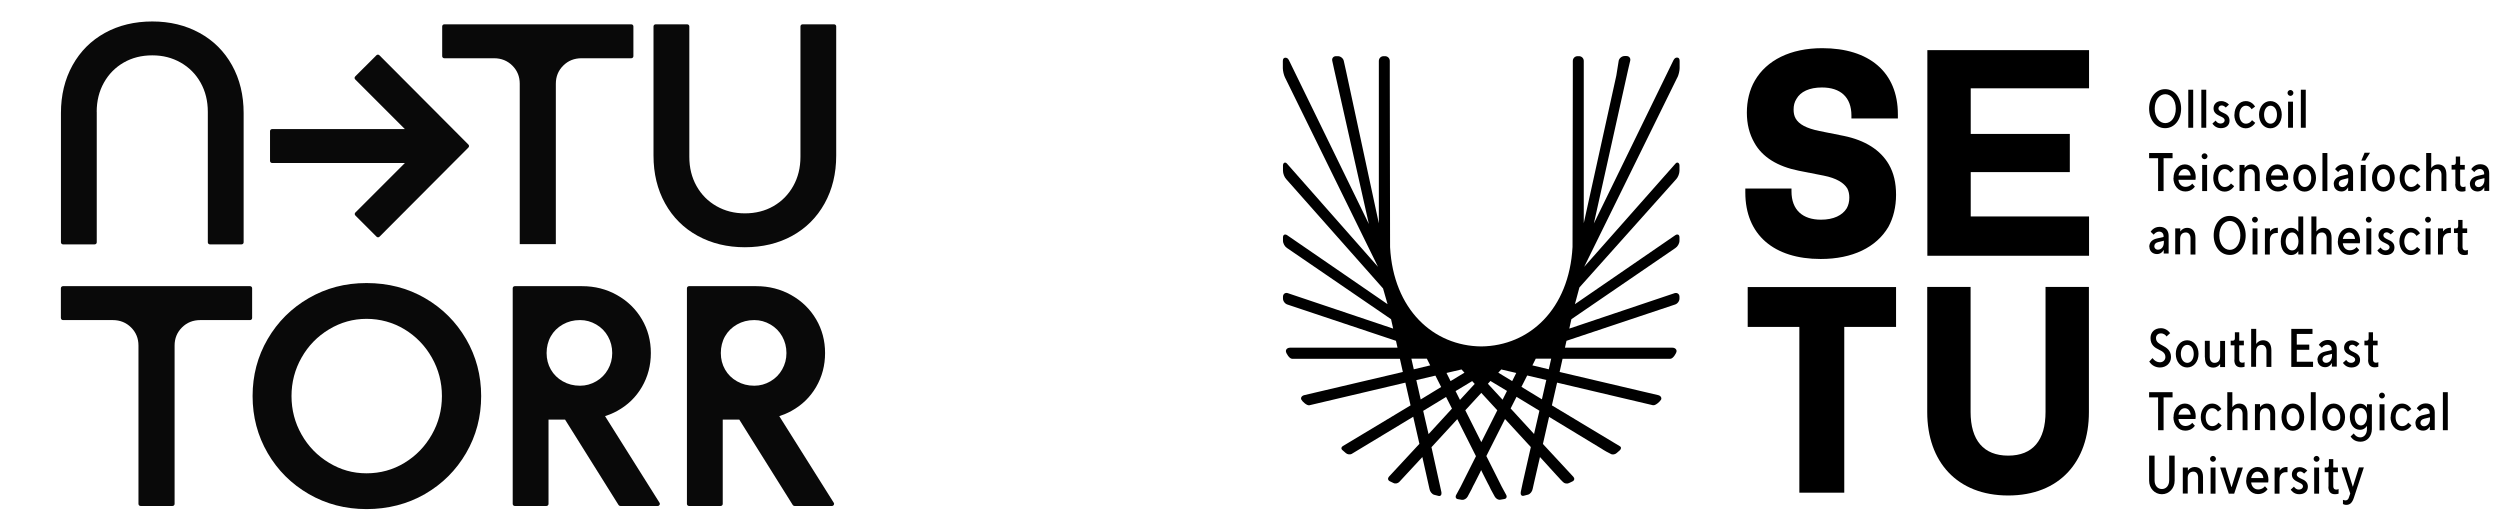 <?xml version="1.0" encoding="UTF-8"?>
<svg xmlns="http://www.w3.org/2000/svg" xmlns:xlink="http://www.w3.org/1999/xlink" id="Layer_1" data-name="Layer 1" viewBox="0 0 949.37 201.52">
  <defs>
    <style>
      .cls-1, .cls-2 {
        fill: none;
      }

      .cls-3 {
        clip-path: url(#clippath);
      }

      .cls-4 {
        fill: #00e3bb;
      }

      .cls-5 {
        fill: #090909;
      }

      .cls-6 {
        fill: #85fc74;
      }

      .cls-7 {
        fill: #7fdbff;
      }

      .cls-8 {
        clip-path: url(#clippath-1);
      }

      .cls-9 {
        clip-path: url(#clippath-3);
      }

      .cls-10 {
        clip-path: url(#clippath-2);
      }

      .cls-2 {
        stroke: #090909;
        stroke-miterlimit: 10;
      }
    </style>
    <symbol id="Partner_SETU" data-name="Partner / SETU" viewBox="0 0 85.93 32.56">
      <g>
        <path d="m61.71,4.32c0-.77.46-1.39,1.14-1.39s1.14.62,1.14,1.39-.46,1.39-1.14,1.39-1.14-.62-1.14-1.39m1.9,0c0-.62-.33-1.03-.75-1.03s-.75.41-.75,1.03.33,1.03.75,1.03.75-.41.75-1.03"></path>
        <rect x="64.5" y="2.97" width=".35" height="2.71"></rect>
        <rect x="65.43" y="2.97" width=".35" height="2.71"></rect>
        <g>
          <path d="m66.22,5.38l.23-.21c.08.12.19.21.35.21.17,0,.29-.1.29-.23,0-.15-.14-.21-.31-.29-.21-.1-.48-.22-.48-.56,0-.27.19-.52.54-.52.25,0,.44.12.56.25l-.23.21s-.12-.15-.29-.15c-.14,0-.23.1-.23.21,0,.15.15.23.33.31.24.1.46.24.46.56s-.23.54-.62.54-.58-.29-.6-.33"></path>
          <path d="m67.79,4.75c0-.56.35-.97.81-.97.39,0,.6.29.66.39l-.25.19c-.04-.08-.17-.25-.41-.25-.27,0-.46.27-.46.64,0,.39.2.64.46.64s.41-.19.44-.25l.23.19c-.06.1-.29.39-.68.39-.46,0-.81-.41-.81-.97"></path>
          <path d="m69.54,4.75c0-.56.35-.97.81-.97s.81.41.81.97-.35.97-.81.97-.81-.41-.81-.97m1.28,0c0-.37-.19-.64-.46-.64s-.46.27-.46.64.19.64.46.64.46-.27.46-.64"></path>
          <path d="m71.57,3.2c0-.12.1-.21.21-.21s.21.1.21.21-.1.21-.21.21-.21-.1-.21-.21m.04.62h.35v1.86h-.35v-1.86Z"></path>
        </g>
        <rect x="72.52" y="2.97" width=".35" height="2.71"></rect>
        <polygon points="62.35 7.85 61.71 7.85 61.71 7.48 63.38 7.48 63.38 7.85 62.74 7.85 62.74 10.19 62.35 10.19 62.35 7.85"></polygon>
        <g>
          <path d="m63.45,9.26c0-.56.35-.97.81-.97s.77.41.77.91c0,.1-.02.19-.02.19h-1.21c.03.29.22.5.5.5.29,0,.46-.19.48-.23l.19.21c-.04.06-.25.35-.68.35-.51,0-.85-.43-.85-.97m1.23-.17c-.03-.29-.2-.46-.42-.46s-.39.18-.45.46h.87Z"></path>
          <path d="m65.45,7.71c0-.12.1-.21.21-.21s.21.1.21.21-.1.21-.21.21-.21-.1-.21-.21m.04.62h.35v1.86h-.35v-1.86Z"></path>
          <path d="m66.28,9.26c0-.56.35-.97.81-.97.39,0,.6.29.66.39l-.25.19c-.04-.08-.17-.25-.41-.25-.27,0-.46.27-.46.64,0,.39.2.64.46.64s.41-.19.45-.25l.23.19c-.06.1-.29.39-.68.39-.46,0-.81-.41-.81-.97"></path>
          <path d="m68.16,8.33h.35v.21h.01c.1-.15.28-.25.47-.25.37,0,.6.23.6.72v1.18h-.35v-1.16c0-.25-.14-.41-.33-.41-.25,0-.41.15-.41.46v1.1h-.35v-1.86Z"></path>
          <path d="m70.04,9.26c0-.56.35-.97.81-.97s.77.41.77.91c0,.1-.02.19-.02.19h-1.21c.03.29.22.5.5.5.29,0,.46-.19.48-.23l.19.21c-.04.06-.25.35-.68.35-.51,0-.85-.43-.85-.97m1.23-.17c-.03-.29-.2-.46-.42-.46s-.39.18-.45.46h.87Z"></path>
          <path d="m71.98,9.26c0-.56.35-.97.81-.97s.81.41.81.97-.35.97-.81.97-.81-.41-.81-.97m1.28,0c0-.37-.19-.64-.46-.64s-.46.27-.46.64.19.64.46.64.46-.27.46-.64"></path>
        </g>
        <rect x="74.06" y="7.48" width=".35" height="2.71"></rect>
        <path d="m74.86,9.71c0-.29.17-.52.54-.6l.48-.11v-.06c0-.18-.12-.32-.31-.32-.23,0-.36.17-.39.22l-.22-.21c.04-.06.23-.35.64-.35s.64.25.64.64v1.26h-.35v-.25h-.01c-.07.14-.22.29-.47.29-.31,0-.54-.21-.54-.52m1.03-.31v-.12l-.41.1c-.17.04-.27.14-.27.29s.12.25.25.25c.25,0,.43-.21.43-.52"></path>
        <path d="m76.79,8.33h.35v1.86h-.35v-1.86Zm.27-.87h.39l-.35.56h-.27l.23-.56Z"></path>
        <g>
          <path d="m77.59,9.26c0-.56.35-.97.81-.97s.81.41.81.97-.35.97-.81.97-.81-.41-.81-.97m1.28,0c0-.37-.19-.64-.46-.64s-.46.27-.46.64.19.64.46.64.46-.27.46-.64"></path>
          <path d="m79.56,9.26c0-.56.35-.97.81-.97.39,0,.6.29.66.39l-.25.19c-.04-.08-.17-.25-.41-.25-.27,0-.46.27-.46.64,0,.39.2.64.46.64s.41-.19.45-.25l.23.19c-.06.1-.29.39-.68.39-.46,0-.81-.41-.81-.97"></path>
          <path d="m81.46,7.48h.35v1.06h.01c.1-.15.28-.25.47-.25.37,0,.6.23.6.72v1.18h-.35v-1.16c0-.25-.14-.41-.33-.41-.25,0-.41.15-.41.46v1.1h-.35v-2.71Z"></path>
          <path d="m83.53,9.69v-1.03h-.27v-.33h.15c.1,0,.15-.06.15-.17v-.43h.31v.6h.33v.33h-.33v1.01c0,.15.08.23.21.23.08,0,.14-.02.17-.04v.33c-.06.02-.15.04-.25.04-.31,0-.48-.17-.48-.54"></path>
          <path d="m84.56,9.71c0-.29.17-.52.54-.6l.48-.11v-.06c0-.18-.12-.32-.31-.32-.23,0-.36.17-.39.22l-.22-.21c.04-.06.23-.35.64-.35s.64.25.64.64v1.26h-.35v-.25h-.01c-.07.14-.22.29-.47.29-.31,0-.54-.21-.54-.52m1.03-.31v-.12l-.41.1c-.17.04-.27.14-.27.29s.12.25.25.25c.25,0,.43-.21.43-.52"></path>
          <path d="m61.71,22.35l.24-.26c.14.19.32.3.53.3.23,0,.39-.17.39-.37,0-.29-.21-.41-.46-.53-.3-.14-.6-.34-.6-.83,0-.41.29-.7.74-.7.27,0,.5.14.66.35l-.26.24c-.05-.09-.19-.22-.4-.22s-.35.14-.35.33c0,.29.23.41.46.53.28.15.61.34.61.83,0,.44-.35.74-.79.74-.29,0-.58-.14-.75-.41"></path>
          <path d="m63.61,21.79c0-.56.35-.97.81-.97s.81.41.81.97-.35.97-.81.97-.81-.41-.81-.97m1.28,0c0-.37-.19-.64-.46-.64s-.46.27-.46.64.19.64.46.64.46-.27.46-.64"></path>
          <path d="m65.68,22.04v-1.18h.35v1.16c0,.25.14.41.33.41.25,0,.41-.15.41-.46v-1.1h.35v1.86h-.35v-.21h-.01c-.1.15-.28.25-.47.25-.37,0-.6-.23-.6-.72"></path>
          <path d="m67.79,22.21v-1.03h-.27v-.33h.15c.1,0,.15-.06.15-.17v-.43h.31v.6h.33v.33h-.33v1.01c0,.15.08.23.21.23.08,0,.14-.02.17-.04v.33c-.06.02-.15.04-.25.04-.31,0-.48-.17-.48-.54"></path>
          <path d="m68.99,20.01h.35v1.06h.01c.1-.15.28-.25.47-.25.37,0,.6.23.6.72v1.18h-.35v-1.16c0-.25-.14-.41-.33-.41-.25,0-.41.15-.41.46v1.1h-.35v-2.71Z"></path>
        </g>
        <polygon points="71.84 20.01 73.35 20.01 73.35 20.37 72.23 20.37 72.23 21.13 73.12 21.13 73.12 21.5 72.23 21.5 72.23 22.35 73.39 22.35 73.39 22.72 71.84 22.72 71.84 20.01"></polygon>
        <g>
          <path d="m73.7,22.23c0-.29.17-.52.54-.6l.48-.11v-.06c0-.18-.12-.32-.31-.32-.23,0-.36.17-.39.22l-.22-.21c.04-.06.23-.35.64-.35s.64.25.64.64v1.26h-.35v-.25h-.01c-.07.14-.22.29-.47.29-.31,0-.54-.21-.54-.52m1.03-.31v-.12l-.41.1c-.17.04-.27.14-.27.29s.12.25.25.25c.25,0,.43-.21.43-.52"></path>
          <path d="m75.52,22.43l.23-.21c.08.12.19.21.35.21.17,0,.29-.1.29-.23,0-.15-.14-.21-.31-.29-.21-.1-.48-.22-.48-.56,0-.27.19-.52.54-.52.25,0,.44.12.56.25l-.23.21s-.12-.15-.29-.15c-.14,0-.23.1-.23.21,0,.15.15.23.33.31.24.11.46.24.46.56s-.23.54-.62.54-.58-.29-.6-.33"></path>
          <path d="m77.32,22.21v-1.03h-.27v-.33h.15c.1,0,.15-.06.15-.17v-.43h.31v.6h.33v.33h-.33v1.01c0,.15.08.23.21.23.08,0,.14-.02.17-.04v.33c-.06.02-.15.04-.25.04-.31,0-.48-.17-.48-.54"></path>
        </g>
        <polygon points="62.35 24.89 61.71 24.89 61.71 24.52 63.38 24.52 63.38 24.89 62.74 24.89 62.74 27.23 62.35 27.23 62.35 24.89"></polygon>
        <g>
          <path d="m63.45,26.3c0-.56.35-.97.81-.97s.77.41.77.91c0,.1-.02.19-.02.19h-1.21c.03.29.22.5.5.5.29,0,.46-.19.48-.23l.19.21c-.04.06-.25.35-.68.35-.51,0-.85-.43-.85-.97m1.23-.17c-.03-.29-.2-.46-.42-.46s-.39.18-.45.46h.87Z"></path>
          <path d="m65.39,26.3c0-.56.35-.97.81-.97.39,0,.6.29.66.39l-.25.19c-.04-.08-.17-.25-.41-.25-.27,0-.46.27-.46.64,0,.39.2.64.46.64s.41-.19.45-.25l.23.19c-.06.1-.29.39-.68.39-.46,0-.81-.41-.81-.97"></path>
          <path d="m67.29,24.52h.35v1.06h.01c.1-.15.28-.25.47-.25.37,0,.6.23.6.72v1.18h-.35v-1.16c0-.25-.14-.41-.33-.41-.25,0-.41.15-.41.46v1.1h-.35v-2.71Z"></path>
          <path d="m69.26,25.37h.35v.21h.01c.1-.15.28-.25.47-.25.37,0,.6.23.6.72v1.18h-.35v-1.16c0-.25-.14-.41-.33-.41-.25,0-.41.15-.41.46v1.1h-.35v-1.86Z"></path>
          <path d="m71.14,26.3c0-.56.35-.97.81-.97s.81.41.81.97-.35.97-.81.97-.81-.41-.81-.97m1.28,0c0-.37-.19-.64-.46-.64s-.46.27-.46.64.19.64.46.64.46-.27.46-.64"></path>
        </g>
        <rect x="73.23" y="24.52" width=".35" height="2.71"></rect>
        <g>
          <path d="m74.05,26.3c0-.56.35-.97.81-.97s.81.41.81.97-.35.97-.81.97-.81-.41-.81-.97m1.28,0c0-.37-.19-.64-.46-.64s-.46.27-.46.64.19.64.46.64.46-.27.46-.64"></path>
          <path d="m76.07,27.67l.22-.21c.04.06.19.28.46.28.29,0,.48-.25.48-.6v-.21h-.01c-.07.12-.22.27-.49.27-.43,0-.72-.39-.72-.93s.29-.93.72-.93c.27,0,.42.15.49.27h.01v-.23h.35v1.76c0,.52-.33.91-.81.91s-.65-.3-.71-.38m1.17-1.4c0-.36-.18-.62-.43-.62s-.44.25-.44.62.19.62.44.62.43-.26.43-.62"></path>
          <path d="m78.09,24.76c0-.12.1-.21.21-.21s.21.1.21.21-.1.21-.21.21-.21-.1-.21-.21m.04.62h.35v1.86h-.35v-1.86Z"></path>
          <path d="m78.92,26.3c0-.56.35-.97.81-.97.39,0,.6.29.66.39l-.25.19c-.04-.08-.17-.25-.41-.25-.27,0-.46.27-.46.64,0,.39.2.64.46.64s.41-.19.44-.25l.23.19c-.06.1-.29.39-.68.39-.46,0-.81-.41-.81-.97"></path>
          <path d="m80.68,26.75c0-.29.17-.52.54-.6l.48-.11v-.06c0-.18-.12-.32-.31-.32-.23,0-.36.17-.39.22l-.22-.21c.04-.06.23-.35.64-.35s.64.25.64.64v1.26h-.35v-.25h-.01c-.07.14-.22.29-.47.29-.31,0-.54-.21-.54-.52m1.03-.31v-.12l-.41.1c-.17.04-.27.14-.27.29s.12.25.25.25c.25,0,.43-.21.43-.52"></path>
        </g>
        <rect x="82.64" y="24.52" width=".35" height="2.71"></rect>
        <g>
          <path d="m61.71,30.82v-1.78h.39v1.76c0,.39.23.62.52.62s.52-.23.52-.62v-1.76h.39v1.78c0,.54-.39.97-.91.97s-.91-.43-.91-.97"></path>
          <path d="m64.12,29.89h.35v.21h.01c.1-.15.28-.25.47-.25.37,0,.6.23.6.72v1.18h-.35v-1.16c0-.25-.14-.41-.33-.41-.25,0-.41.15-.41.46v1.1h-.35v-1.86Z"></path>
          <path d="m66.05,29.27c0-.12.1-.21.21-.21s.21.1.21.21-.1.21-.21.21-.21-.1-.21-.21m.04.62h.35v1.86h-.35v-1.86Z"></path>
        </g>
        <polygon points="66.77 29.89 67.15 29.89 67.57 31.27 67.59 31.27 68.02 29.89 68.39 29.89 67.77 31.75 67.39 31.75 66.77 29.89"></polygon>
        <g>
          <path d="m68.63,30.82c0-.56.35-.97.81-.97s.77.41.77.91c0,.1-.02.19-.02.19h-1.21c.03.29.22.5.5.5.29,0,.46-.19.48-.23l.19.21c-.04.06-.25.35-.68.35-.51,0-.85-.43-.85-.97m1.23-.17c-.03-.29-.2-.46-.42-.46s-.39.18-.45.46h.87Z"></path>
          <path d="m70.66,29.89h.35v.21h.01c.06-.1.22-.25.49-.25h.06v.37h-.12c-.27,0-.45.2-.45.5v1.03h-.35v-1.86Z"></path>
          <path d="m71.8,31.46l.23-.21c.08.12.19.21.35.21.17,0,.29-.1.29-.23,0-.15-.14-.21-.31-.29-.21-.1-.48-.22-.48-.56,0-.27.19-.52.54-.52.25,0,.44.12.56.25l-.23.21s-.12-.15-.29-.15c-.14,0-.23.1-.23.21,0,.15.15.23.33.31.24.1.46.24.46.56s-.23.54-.62.54-.58-.29-.6-.33"></path>
          <path d="m73.43,29.27c0-.12.1-.21.21-.21s.21.1.21.21-.1.21-.21.21-.21-.1-.21-.21m.04.62h.35v1.86h-.35v-1.86Z"></path>
          <path d="m74.49,31.25v-1.03h-.27v-.33h.15c.1,0,.15-.06.15-.17v-.43h.31v.6h.33v.33h-.33v1.01c0,.15.08.23.21.23.08,0,.14-.02.17-.04v.33c-.06.02-.15.04-.25.04-.31,0-.48-.17-.48-.54"></path>
          <path d="m75.52,32.5v-.31s.1.04.17.04c.12,0,.21-.06.25-.2l.1-.29-.62-1.86h.37l.43,1.37h.01l.43-1.37h.35l-.7,2.13c-.12.37-.27.54-.56.54-.1,0-.19-.04-.23-.06"></path>
        </g>
        <polygon points="36.79 31.68 36.79 19.87 33.11 19.87 33.11 17.03 43.68 17.03 43.68 19.87 39.99 19.87 39.99 31.68 36.79 31.68"></polygon>
        <g>
          <path d="m48.99,25.92c0,2.03.93,3.12,2.68,3.12s2.66-1.09,2.66-3.12v-8.9h3.09v8.92c0,3.54-2.1,5.94-5.75,5.94s-5.77-2.41-5.77-5.94v-8.92h3.09v8.9Z"></path>
          <path d="m32.94,10.29v-.28h3.29v.2c0,1.33.8,2.02,2.1,2.02.9,0,1.53-.31,1.84-.82.12-.22.18-.47.18-.75,0-.24-.04-.45-.14-.65-.25-.41-.78-.74-1.69-.92l-1.78-.35c-1.49-.3-2.59-.96-3.16-2-.35-.62-.53-1.31-.53-2.14s.19-1.63.57-2.28c.84-1.45,2.53-2.31,4.8-2.31,3.33,0,5.39,1.69,5.39,4.72v.29h-3.31v-.21c0-1.31-.78-2-2.1-2-.9,0-1.53.3-1.82.82-.14.22-.2.47-.2.75,0,.24.04.45.14.63.24.43.78.71,1.69.9l1.75.35c1.51.31,2.61,1,3.21,2.04.35.61.51,1.31.51,2.16s-.19,1.64-.55,2.29c-.86,1.45-2.55,2.28-4.82,2.28-3.33,0-5.37-1.72-5.37-4.74"></path>
        </g>
        <polygon points="49 6.12 56.06 6.12 56.06 8.84 49 8.84 49 12 57.43 12 57.43 14.8 45.91 14.8 45.91 .15 57.43 .15 57.43 2.87 49 2.87 49 6.12"></polygon>
        <g>
          <path d="m28.11,2.08c.08-.17.15-.46.15-.65v-.52c0-.19-.1-.23-.18-.23s-.17.02-.26.19l-5.67,11.63,2.44-10.96.15-.64c.04-.18-.08-.33-.27-.33h-.13c-.19,0-.38.15-.42.33l-.17,1.06-2.32,10.52V.92c0-.19-.15-.34-.34-.34h-.1c-.19,0-.34.15-.34.34v1.21l-.02,12.04c-.24,4.45-3.08,7.05-6.5,7.09-3.42-.03-6.26-2.63-6.5-7.07l-.02-12.05V.92c0-.19-.15-.34-.34-.34h-.1c-.19,0-.34.15-.34.34v11.57L4.5,1.67l-.17-.76c-.04-.18-.23-.33-.42-.33h-.13c-.19,0-.31.15-.27.33l.14.64,2.47,10.99L.43.88c-.08-.17-.18-.19-.26-.19s-.18.04-.18.23v.52c0,.19.07.48.15.65l6.63,13.5L.28,8.23c-.13-.14-.28-.05-.28.14v.38c0,.19.1.45.23.59l6.9,7.79.32,1.12L.29,13.33c-.16-.1-.29-.02-.29.16v.24c0,.19.13.42.29.52l7.41,5.07.15.67L.33,17.46c-.18-.05-.33.07-.33.26v.13c0,.19.15.38.33.43l7.72,2.58.11.49H.51c-.19,0-.32.12-.3.27.02.15.25.52.44.52h7.68l.21.94-7.02,1.65c-.18.04-.28.19-.21.32.06.13.4.45.58.4l6.83-1.61.37,1.62-4.84,2.91c-.11.07-.12.2,0,.29l.23.2c.11.1.3.12.41.06l4.39-2.65.44,1.93-2.17,2.34c-.1.11-.08.25.05.32l.27.13c.13.07.32.03.42-.08l1.64-1.77.51,2.28c.03.18.18.37.33.41l.31.08c.15.04.24-.08.21-.26l-.71-3.21,1.84-2,1.33,2.64-.69,1.37-.4.8-.32.59c-.08.15-.02.28.12.3l.29.05c.14.02.32-.08.4-.22l.28-.52h0s.1-.21.1-.21l.05-.1h0l.05-.09.4-.79.09-.19.09.19.4.79.05.09h0l.05.1.1.21h0s.28.51.28.51c.08.15.26.25.4.22l.29-.05c.14-.02.2-.16.12-.3l-.32-.59-.4-.8-.69-1.37,1.33-2.64,1.84,2-.58,2.55h0s-.14.66-.14.66c-.03.18.06.3.21.26l.31-.08c.15-.04.3-.22.33-.41l.11-.49.41-1.78.23.25.49.54.42.46h0s.26.28.26.28l.04.05h0s.2.2.2.2c.1.11.29.14.42.08l.27-.13c.13-.07.15-.21.05-.32l-2.17-2.34.44-1.93,3.81,2.31h-.01s.29.17.29.17l.06.03h0s.25.13.25.13c.11.07.3.04.41-.06l.23-.2c.11-.1.11-.23,0-.29l-4.84-2.91.37-1.62,6.83,1.61c.18.04.51-.27.58-.4.06-.13-.03-.28-.21-.32l-7.02-1.65.21-.94h7.68c.19,0,.42-.38.44-.52.02-.15-.11-.27-.3-.27h-7.65l.11-.49,7.72-2.58c.18-.05.33-.24.33-.43v-.13c0-.19-.15-.3-.33-.26l-7.52,2.53.15-.67,7.41-5.07c.16-.1.29-.33.29-.52v-.24c0-.19-.13-.26-.29-.16l-7.16,4.92.32-1.19,6.9-7.72c.13-.14.23-.4.23-.59v-.38c0-.19-.16-.28-.28-.14l-6.51,7.36,6.64-13.5Zm-12.56,20.82l1.07.25-.29.58-.99-.6.21-.23Zm-2.83,0l.21.23-.99.6-.29-.58,1.07-.25Zm-3.57-.77h1.1l.24.48-1.17.28-.17-.75Zm.66,2.9l-.31-1.37,1.36-.32.41.81-1.46.89Zm.56,2.47l-.38-1.65,1.63-.99.42.83-1.67,1.82Zm1.93-3.06l1.18-.71.18.2-1.05,1.14-.31-.62Zm1.83,3.64l-1.14-2.27,1.14-1.24,1.14,1.24-1.14,2.27Zm1.52-3.02l-1.05-1.14.18-.2,1.18.71-.31.62Zm2.24,2.44l-1.67-1.82.42-.83,1.63.99-.38,1.65Zm.56-2.47l-1.46-.89.41-.81,1.36.32-.31,1.37Zm.49-2.14l-1.17-.28.24-.48h1.1l-.17.75Z"></path>
          <path d="m63.58,12.85h.35v.21h.01c.1-.15.28-.25.47-.25.37,0,.6.23.6.72v1.18h-.35v-1.16c0-.25-.14-.41-.33-.41-.25,0-.41.15-.41.46v1.1h-.35v-1.86Z"></path>
          <path d="m66.31,13.35c0-.77.46-1.39,1.14-1.39s1.14.62,1.14,1.39-.46,1.39-1.14,1.39-1.14-.62-1.14-1.39m1.9,0c0-.62-.33-1.03-.75-1.03s-.75.41-.75,1.03.33,1.03.75,1.03.75-.41.75-1.03"></path>
          <path d="m69.04,12.23c0-.12.1-.21.21-.21s.21.1.21.21-.1.21-.21.21-.21-.1-.21-.21m.04.62h.35v1.86h-.35v-1.86Z"></path>
          <path d="m69.97,12.85h.35v.21h.01c.06-.1.22-.25.49-.25h.06v.37h-.12c-.27,0-.45.2-.45.5v1.03h-.35v-1.86Z"></path>
          <path d="m71.09,13.78c0-.6.31-.97.73-.97.21,0,.39.08.51.27h.01v-1.08h.35v2.71h-.35v-.23h-.01c-.12.19-.3.27-.51.27-.43,0-.73-.37-.73-.97m1.26,0c0-.39-.19-.64-.45-.64-.27,0-.46.27-.46.64s.19.64.46.64c.25,0,.45-.25.45-.64"></path>
          <path d="m73.28,12h.35v1.06h.01c.1-.15.28-.25.47-.25.37,0,.6.23.6.72v1.18h-.35v-1.16c0-.25-.14-.41-.33-.41-.25,0-.41.15-.41.46v1.1h-.35v-2.71Z"></path>
          <path d="m75.16,13.78c0-.56.35-.97.81-.97s.77.41.77.91c0,.1-.02.19-.02.19h-1.21c.03.29.22.5.5.5.29,0,.46-.19.48-.23l.19.21c-.04.06-.25.35-.68.35-.51,0-.85-.43-.85-.97m1.23-.17c-.03-.29-.2-.46-.42-.46s-.39.18-.45.46h.87Z"></path>
          <path d="m77.15,12.23c0-.12.1-.21.21-.21s.21.1.21.21-.1.21-.21.21-.21-.1-.21-.21m.04.62h.35v1.86h-.35v-1.86Z"></path>
          <path d="m77.97,14.42l.23-.21c.08.12.19.21.35.21.17,0,.29-.1.29-.23,0-.15-.14-.21-.31-.29-.21-.1-.48-.22-.48-.56,0-.27.19-.52.54-.52.25,0,.44.12.56.25l-.23.21s-.12-.15-.29-.15c-.14,0-.23.1-.23.21,0,.15.16.23.33.31.24.1.46.24.46.56s-.23.54-.62.54-.58-.29-.6-.33"></path>
          <path d="m79.54,13.78c0-.56.35-.97.81-.97.39,0,.6.29.66.39l-.25.19c-.04-.08-.17-.25-.41-.25-.27,0-.46.27-.46.64,0,.39.2.64.46.64s.41-.19.45-.25l.23.19c-.06.1-.29.39-.68.39-.46,0-.81-.41-.81-.97"></path>
          <path d="m81.37,12.23c0-.12.1-.21.21-.21s.21.1.21.21-.1.21-.21.21-.21-.1-.21-.21m.04.62h.35v1.86h-.35v-1.86Z"></path>
          <path d="m82.3,12.85h.35v.21h.01c.06-.1.22-.25.49-.25h.06v.37h-.12c-.27,0-.45.2-.45.5v1.03h-.35v-1.86Z"></path>
          <path d="m83.7,14.21v-1.03h-.27v-.33h.15c.1,0,.15-.06.15-.17v-.43h.31v.6h.33v.33h-.33v1.01c0,.15.08.23.21.23.08,0,.14-.02.17-.04v.33c-.06.02-.15.04-.25.04-.31,0-.48-.17-.48-.54"></path>
          <path d="m61.72,14.17c0-.29.17-.52.54-.6l.48-.11v-.06c0-.18-.12-.32-.31-.32-.23,0-.36.17-.39.22l-.22-.21c.04-.06.23-.35.64-.35s.64.25.64.64v1.26h-.35v-.25h-.01c-.07.14-.22.29-.47.29-.31,0-.54-.21-.54-.52m1.03-.31v-.12l-.41.1c-.17.04-.27.14-.27.29s.12.25.25.25c.25,0,.43-.21.43-.52"></path>
        </g>
      </g>
    </symbol>
    <clipPath id="clippath">
      <rect class="cls-1" x="-3102.7" y="736.93" width="1920" height="1080"></rect>
    </clipPath>
    <clipPath id="clippath-1">
      <rect class="cls-2" x="-1073.19" y="736.93" width="1920" height="1080"></rect>
    </clipPath>
    <clipPath id="clippath-2">
      <rect class="cls-1" x="-1073.19" y="1934.84" width="1920" height="1080"></rect>
    </clipPath>
    <clipPath id="clippath-3">
      <rect class="cls-1" x="981.91" y="1934.84" width="1920" height="1080"></rect>
    </clipPath>
  </defs>
  <g class="cls-3">
    <rect class="cls-4" x="-141.95" y="-560.56" width="200" height="3200"></rect>
    <polygon class="cls-6" points="1258.05 739.17 1258.05 -60.83 -341.95 -60.83 -341.95 739.17 -1141.95 739.17 -1141.95 1539.17 -341.95 1539.17 -341.95 2339.17 1258.05 2339.17 1258.05 1539.17 458.05 1539.17 458.05 739.17 1258.05 739.17"></polygon>
  </g>
  <g>
    <path class="cls-5" d="m36.72,42.48c0-4.13.91-7.83,2.74-11.09,1.83-3.26,4.33-5.8,7.51-7.63,3.18-1.83,6.8-2.74,10.85-2.74s7.57.91,10.79,2.74c3.22,1.83,5.74,4.37,7.57,7.63,1.83,3.26,2.74,6.95,2.74,11.09v49.53c0,.44.35.79.79.79h12.02c.44,0,.79-.35.79-.79v-49.05c0-6.84-1.47-12.9-4.41-18.18-2.94-5.29-7.05-9.38-12.34-12.28-5.29-2.9-11.27-4.35-17.94-4.35s-12.76,1.45-18,4.35c-5.25,2.9-9.34,6.99-12.28,12.28-2.94,5.29-4.41,11.35-4.41,18.18v49.05c0,.44.35.79.79.79h12.02c.44,0,.79-.35.79-.79v-49.53Z"></path>
    <path class="cls-5" d="m134.93,81.82l8.07,8.07c.31.31.81.31,1.12,0l33.76-33.87c.31-.31.31-.81,0-1.11l-33.81-33.93c-.31-.31-.81-.31-1.12,0l-8.07,8.06c-.31.31-.31.81,0,1.11l18.87,18.87h-50.42c-.44,0-.79.35-.79.79v11.3c0,.44.35.79.79.79h50.42s-18.81,18.81-18.81,18.81c-.31.31-.31.81,0,1.11Z"></path>
    <path class="cls-5" d="m197.37,92.71h13.71V31.78c0-2.7.93-4.99,2.8-6.86,1.87-1.87,4.19-2.8,6.98-2.8h18.88c.44,0,.79-.35.79-.79v-11.3c0-.44-.35-.79-.79-.79h-71.03c-.44,0-.79.35-.79.79v11.3c0,.44.35.79.79.79h18.88c2.78,0,5.11.94,6.98,2.8,1.87,1.87,2.8,4.15,2.8,6.86v60.93Z"></path>
    <path class="cls-5" d="m304.76,9.24c-.44,0-.79.35-.79.79v49.53c0,4.13-.91,7.83-2.74,11.09-1.83,3.26-4.33,5.8-7.51,7.63-3.18,1.83-6.8,2.74-10.85,2.74s-7.57-.91-10.79-2.74c-3.22-1.83-5.74-4.37-7.57-7.63-1.83-3.26-2.74-6.95-2.74-11.09V10.03c0-.44-.35-.79-.79-.79h-12.02c-.44,0-.79.35-.79.79v49.05c0,6.84,1.47,12.9,4.41,18.18,2.94,5.29,7.05,9.38,12.34,12.28,5.29,2.9,11.27,4.35,17.94,4.35s12.76-1.45,18-4.35c5.25-2.9,9.34-6.99,12.28-12.28,2.94-5.29,4.41-11.35,4.41-18.18V10.03c0-.44-.35-.79-.79-.79h-12.02Z"></path>
    <path class="cls-5" d="m23.13,120.76c0,.44.35.79.79.79h18.88c2.78,0,5.11.94,6.98,2.8,1.87,1.87,2.8,4.15,2.8,6.86v60.14c0,.44.35.79.79.79h12.14c.44,0,.79-.35.79-.79v-60.14c0-2.7.93-4.99,2.8-6.86,1.87-1.87,4.19-2.8,6.97-2.8h18.88c.44,0,.79-.35.79-.79v-11.3c0-.44-.35-.79-.79-.79H23.91c-.44,0-.79.35-.79.79v11.3Z"></path>
    <path class="cls-5" d="m161.38,113.21c-6.6-3.82-13.99-5.72-22.18-5.72s-15.34,1.91-21.94,5.72c-6.6,3.82-11.8,9-15.62,15.56-3.82,6.56-5.72,13.77-5.72,21.64s1.91,15.08,5.72,21.64c3.82,6.56,9.02,11.74,15.62,15.56,6.6,3.82,13.91,5.72,21.94,5.72s15.58-1.91,22.18-5.72c6.6-3.82,11.8-9,15.62-15.56,3.82-6.56,5.72-13.77,5.72-21.64s-1.91-15.08-5.72-21.64c-3.82-6.56-9.02-11.74-15.62-15.56Zm2.62,51.81c-2.55,4.49-6,8.07-10.37,10.73-4.37,2.66-9.18,3.99-14.43,3.99s-9.84-1.33-14.25-3.99c-4.41-2.66-7.89-6.24-10.43-10.73-2.55-4.49-3.82-9.36-3.82-14.61s1.27-10.11,3.82-14.61c2.54-4.49,6.02-8.07,10.43-10.73,4.41-2.66,9.16-3.99,14.25-3.99s10.05,1.33,14.43,3.99c4.37,2.66,7.83,6.24,10.37,10.73,2.54,4.49,3.82,9.36,3.82,14.61s-1.27,10.12-3.82,14.61Z"></path>
    <path class="cls-5" d="m234.34,156.07c4.01-2.19,7.15-5.23,9.42-9.12,2.27-3.89,3.4-8.19,3.4-12.88s-1.13-8.96-3.4-12.82c-2.27-3.85-5.41-6.92-9.42-9.18-4.02-2.27-8.45-3.4-13.29-3.4h-25.56c-.44,0-.79.35-.79.79v81.89c0,.44.35.79.79.79h12.02c.44,0,.79-.35.79-.79v-32h6.29l20.3,32.42c.14.23.4.37.67.37h14.23c.62,0,1-.68.67-1.21l-20.69-32.9c1.58-.51,3.11-1.16,4.58-1.96Zm-25.16-15.74c-1.07-1.87-1.61-3.95-1.61-6.26s.54-4.51,1.61-6.38c1.07-1.87,2.58-3.36,4.53-4.47,1.95-1.11,4.11-1.67,6.5-1.67h.12c2.15,0,4.17.56,6.08,1.67,1.91,1.11,3.4,2.62,4.47,4.53,1.07,1.91,1.61,4.01,1.61,6.32s-.54,4.29-1.61,6.2c-1.07,1.91-2.56,3.42-4.47,4.53-1.91,1.11-3.94,1.67-6.08,1.67h-.12c-2.38,0-4.55-.55-6.5-1.67-1.95-1.11-3.46-2.6-4.53-4.47Z"></path>
    <path class="cls-5" d="m300.5,156.07c4.01-2.19,7.15-5.23,9.42-9.12,2.27-3.89,3.4-8.19,3.4-12.88s-1.13-8.96-3.4-12.82c-2.27-3.85-5.41-6.92-9.42-9.18-4.02-2.27-8.45-3.4-13.29-3.4h-25.56c-.44,0-.79.35-.79.79v81.89c0,.44.35.79.79.79h12.02c.44,0,.79-.35.79-.79v-32h6.29l20.3,32.42c.14.23.4.37.67.37h14.23c.62,0,1-.68.67-1.21l-20.69-32.9c1.58-.51,3.11-1.16,4.58-1.96Zm-25.16-15.74c-1.07-1.87-1.61-3.95-1.61-6.26s.54-4.51,1.61-6.38c1.07-1.87,2.58-3.36,4.53-4.47,1.95-1.11,4.11-1.67,6.5-1.67h.12c2.15,0,4.17.56,6.08,1.67,1.91,1.11,3.4,2.62,4.47,4.53,1.07,1.91,1.61,4.01,1.61,6.32s-.54,4.29-1.61,6.2c-1.07,1.91-2.56,3.42-4.47,4.53-1.91,1.11-3.94,1.67-6.08,1.67h-.12c-2.38,0-4.55-.55-6.5-1.67-1.95-1.11-3.46-2.6-4.53-4.47Z"></path>
  </g>
  <use width="85.93" height="32.56" transform="translate(487.21 18.24) scale(5.33)" xlink:href="#Partner_SETU"></use>
  <g>
    <g class="cls-8">
      <g>
        <path class="cls-6" d="m-581.95,1023.73c-883.66,0-1600-716.34-1600-1600h-320c0,1060.39,859.62,1920,1920,1920S1338.05,484.12,1338.05-576.27h-320c0,883.66-716.34,1600-1600,1600Z"></path>
        <path class="cls-6" d="m-581.95,63.73C-228.49,63.73,58.05-222.8,58.05-576.27h-320c0,176.73-143.27,320-320,320s-320-143.27-320-320h-320c0,353.47,286.54,640,640,640Z"></path>
        <path class="cls-6" d="m-581.95,703.73c706.93,0,1280-573.08,1280-1280h-320c0,530.19-429.8,960-960,960S-1541.95-46.09-1541.95-576.27h-320c0,706.92,573.08,1280,1280,1280Z"></path>
      </g>
      <polygon class="cls-7" points="2298.05 1225.13 2298.05 -54.87 -261.95 -54.87 -261.95 1225.13 -1541.95 1225.13 -1541.95 2505.13 -261.95 2505.13 -261.95 3785.13 2298.05 3785.13 2298.05 2505.13 1018.05 2505.13 1018.05 1225.13 2298.05 1225.13"></polygon>
    </g>
    <rect class="cls-2" x="-1073.19" y="736.93" width="1920" height="1080"></rect>
  </g>
  <g class="cls-10">
    <circle class="cls-6" cx="795.61" cy="1607.21" r="2560"></circle>
  </g>
  <g class="cls-9">
    <circle class="cls-6" cx="2850.71" cy="1607.21" r="2560"></circle>
  </g>
</svg>

